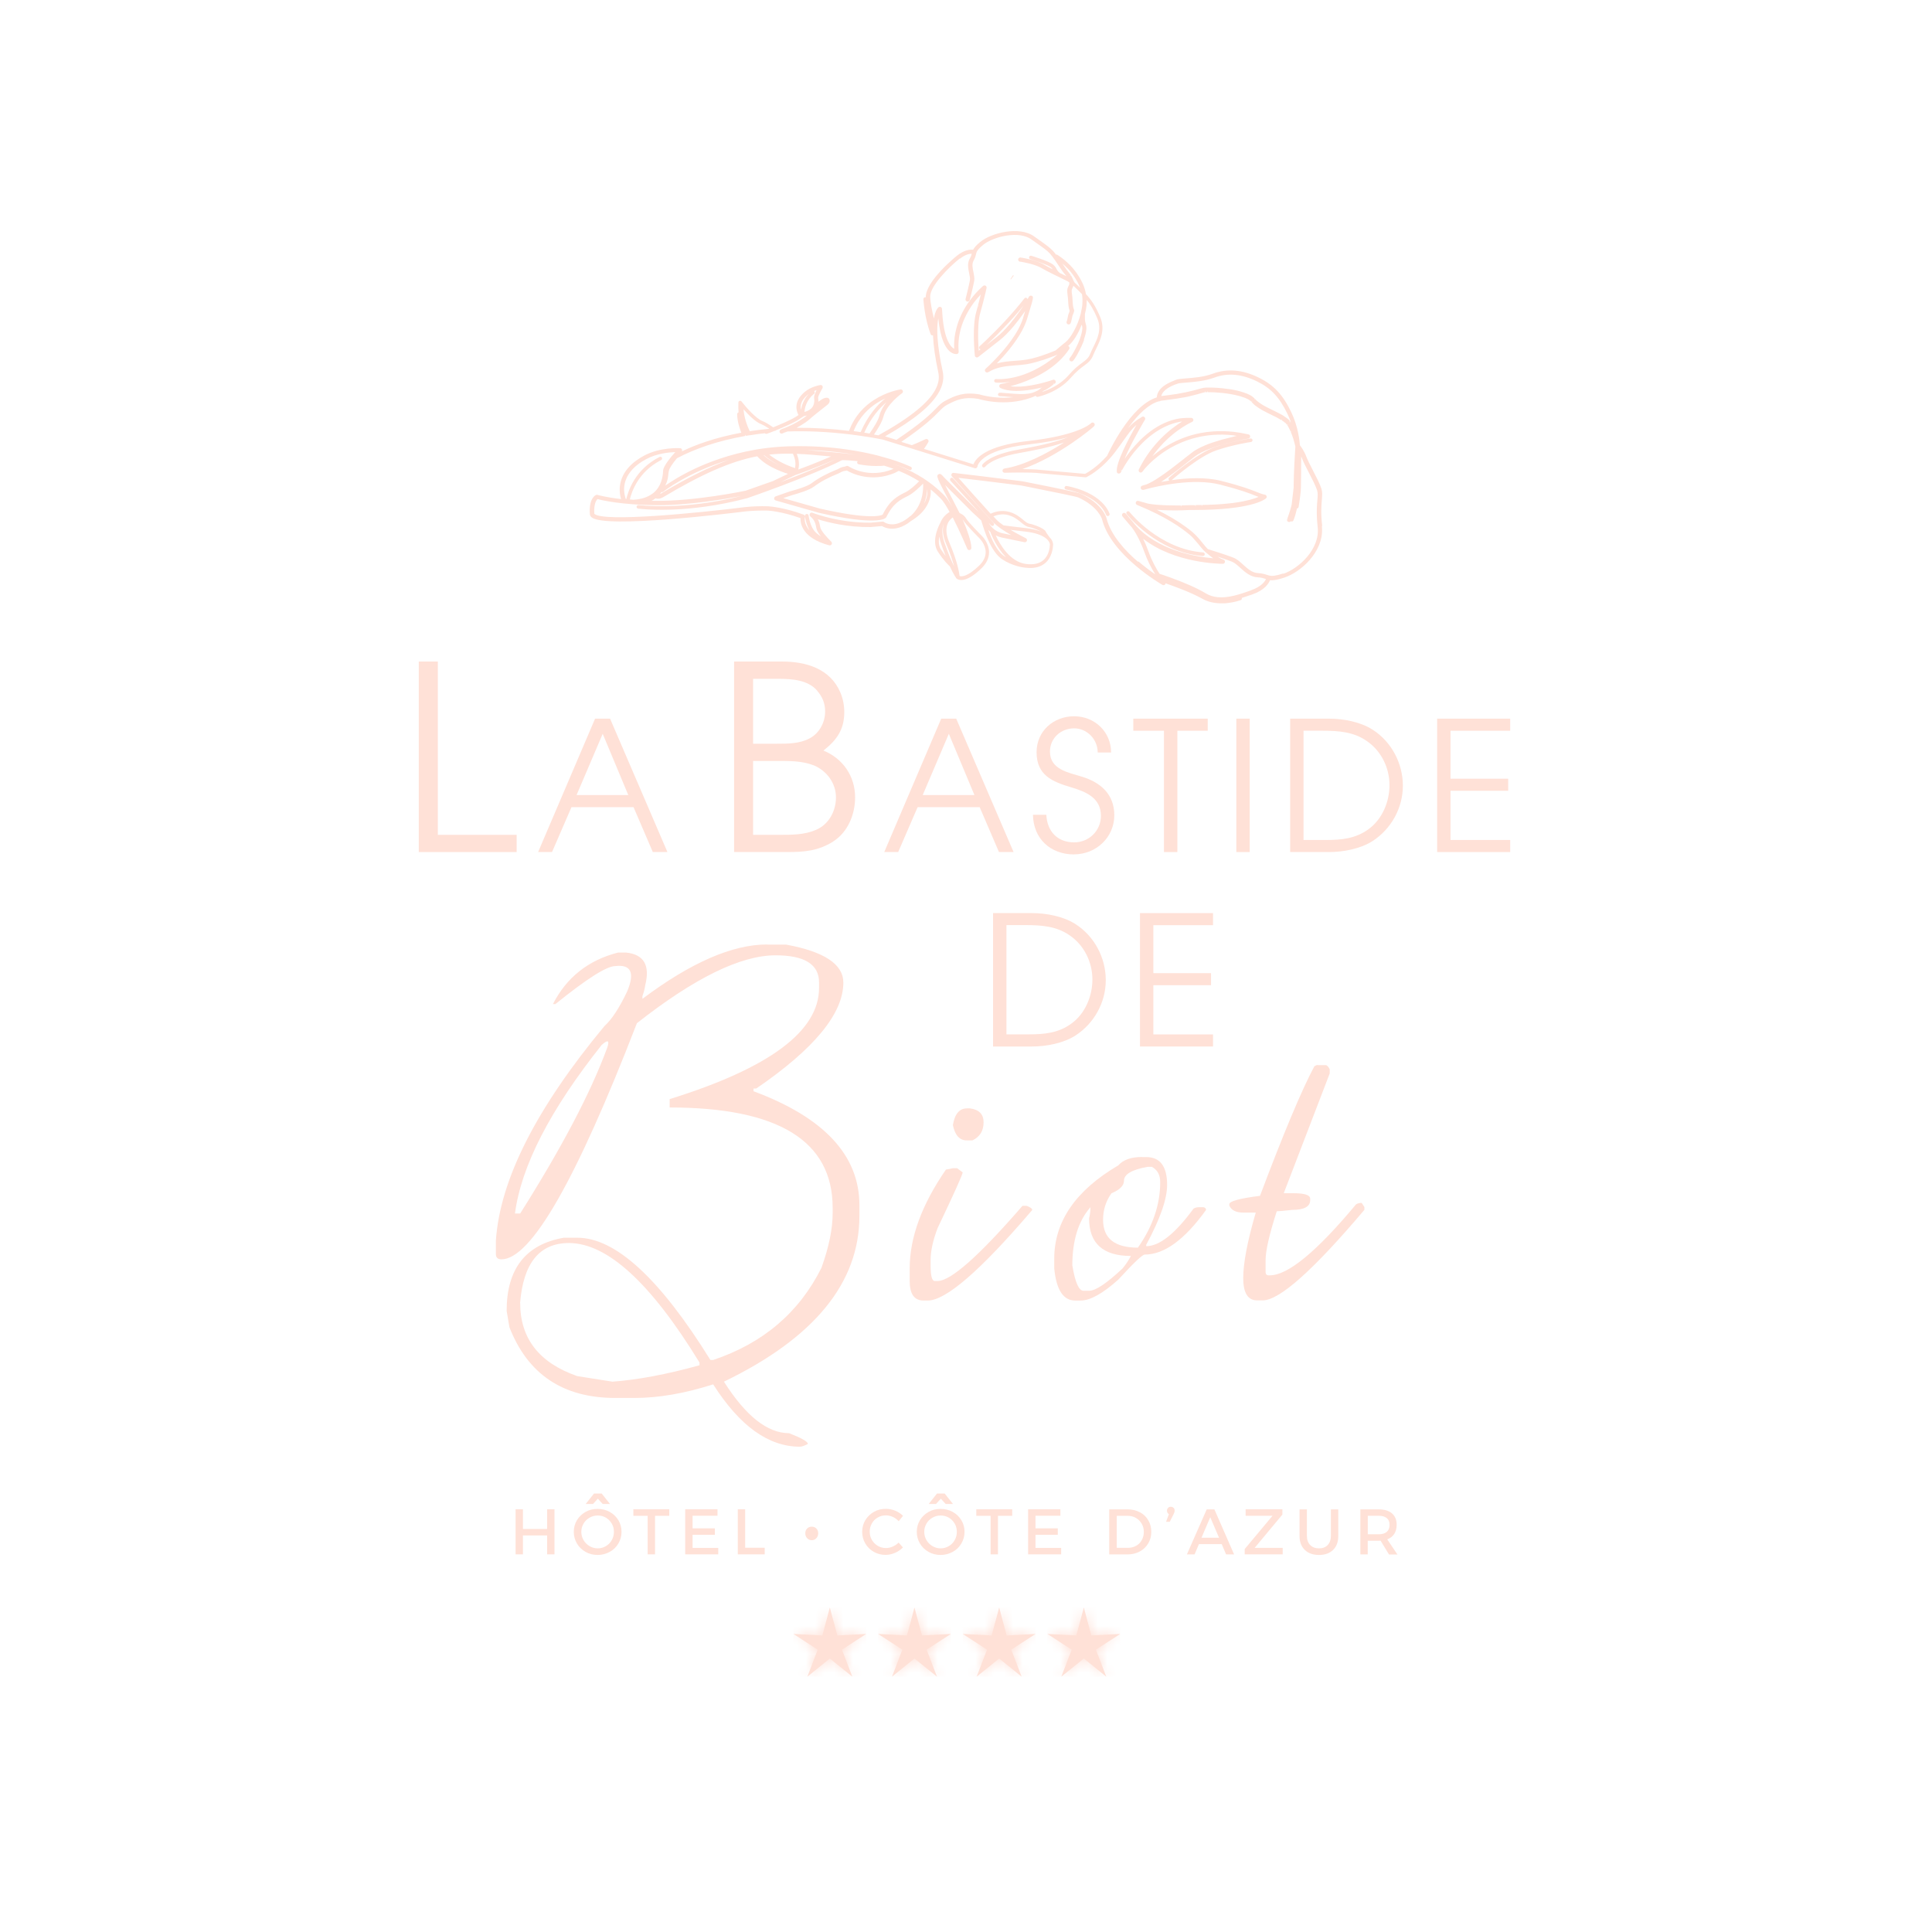 <svg xmlns="http://www.w3.org/2000/svg" width="205" height="205" viewBox="0 0 205 205" fill="none"><path d="M81.392 100.232H83.423C87.462 100.975 89.485 102.313 89.485 104.263C89.485 107.542 86.401 111.287 80.25 115.497H79.956V115.79C87.445 118.572 91.19 122.603 91.19 127.873V129.015C91.19 136.113 86.401 141.971 76.815 146.605C79.132 150.251 81.433 152.071 83.725 152.071C85.055 152.585 85.724 152.968 85.724 153.213C85.357 153.409 85.071 153.507 84.875 153.507C81.547 153.507 78.479 151.304 75.673 146.89C72.671 147.853 69.88 148.334 67.319 148.334H65.287C59.748 148.334 56.003 145.829 54.053 140.828L53.759 139.091C53.759 134.628 55.783 132.042 59.821 131.332H61.265C65.303 131.332 70.011 135.656 75.379 144.304H75.673C80.968 142.534 84.802 139.262 87.168 134.514C87.959 132.295 88.351 130.378 88.351 128.746V128.158C88.351 121.061 82.583 117.512 71.055 117.512V116.623C81.62 113.343 86.907 109.419 86.907 104.834V104.246C86.907 102.321 85.365 101.366 82.289 101.366C78.593 101.366 73.69 103.765 67.58 108.57C61.126 125.27 56.329 133.625 53.205 133.625C52.813 133.625 52.617 133.437 52.617 133.07V131.626C53.058 125.173 56.9 117.585 64.145 108.864C64.912 108.179 65.711 106.955 66.543 105.209C67.384 103.21 66.96 102.313 65.287 102.509C64.373 102.509 62.26 103.855 58.932 106.539H58.671C60.123 103.708 62.423 101.88 65.581 101.073H66.429C68.322 101.268 68.999 102.427 68.461 104.548C68.412 104.915 68.314 105.299 68.167 105.69V105.984C73.29 102.141 77.704 100.216 81.4 100.216L81.392 100.232ZM63.843 110.879C58.377 117.757 55.309 123.712 54.641 128.762H55.195C59.601 121.787 62.685 115.929 64.43 111.173C64.7 110.381 64.504 110.283 63.843 110.879ZM55.195 138.259C55.195 142.028 57.218 144.614 61.257 146.017L64.985 146.605C67.669 146.409 70.753 145.829 74.221 144.867V144.573C69.048 136.121 64.43 131.895 60.359 131.895C57.259 131.895 55.53 134.016 55.187 138.25L55.195 138.259Z" fill="#FFE1D7"></path><path d="M101.119 123.957H101.559L102.147 124.397C102.147 124.618 101.257 126.592 99.487 130.312C98.997 131.593 98.745 132.727 98.745 133.714V134.302C98.745 135.387 98.891 135.925 99.185 135.925H99.479C100.882 135.925 103.884 133.266 108.494 127.946H108.934C109.326 128.093 109.53 128.24 109.53 128.387C104.064 134.791 100.368 137.997 98.443 137.997H98.002C97.015 137.997 96.525 137.312 96.525 135.925V134.595C96.525 131.316 97.806 127.824 100.368 124.104L101.11 123.957H101.119ZM102.595 117.602H102.889C103.876 117.724 104.366 118.222 104.366 119.078C104.366 119.992 103.974 120.628 103.183 121.004H102.587C101.82 121.004 101.331 120.465 101.11 119.38C101.306 118.197 101.804 117.61 102.587 117.61L102.595 117.602Z" fill="#FFE1D7"></path><path d="M121.18 122.774H121.621C123.097 122.774 123.84 123.761 123.84 125.727C123.84 127.229 123.097 129.35 121.621 132.083V132.23C123.024 132.23 124.696 130.9 126.646 128.24C126.818 128.142 127.013 128.093 127.234 128.093H127.674C127.87 128.118 127.968 128.216 127.968 128.387C125.7 131.544 123.53 133.119 121.466 133.119C121.221 133.119 120.283 134.008 118.659 135.778C117.011 137.255 115.681 137.998 114.67 137.998H114.082C112.826 137.998 112.084 136.864 111.863 134.596V133.559C111.863 129.619 114.131 126.315 118.659 123.655C119.173 123.068 120.013 122.766 121.172 122.766L121.18 122.774ZM113.789 134.302C114.082 136.072 114.474 136.961 114.972 136.961H115.559C116.252 136.961 117.427 136.17 119.108 134.596C119.475 134.155 119.769 133.706 119.997 133.266C117.044 133.266 115.559 131.936 115.559 129.276C115.657 128.885 115.706 128.485 115.706 128.093C114.425 129.545 113.781 131.618 113.781 134.302H113.789ZM117.044 129.431C117.044 131.406 118.276 132.385 120.74 132.385C122.314 130.141 123.106 127.824 123.106 125.434C123.106 124.667 122.812 124.128 122.216 123.81H121.776C120.103 124.104 119.263 124.601 119.263 125.287C119.263 125.801 118.822 126.249 117.933 126.617C117.338 127.457 117.044 128.387 117.044 129.423V129.431Z" fill="#FFE1D7"></path><path d="M139.764 113.017H140.654C140.801 113.017 140.947 113.164 141.094 113.457V113.898L136.216 126.609H137.252C138.435 126.609 139.022 126.804 139.022 127.196V127.343C139.022 128.036 138.378 128.379 137.097 128.379C136.232 128.477 135.693 128.526 135.473 128.526C134.682 130.99 134.29 132.711 134.29 133.698V135.028C134.315 135.224 134.413 135.322 134.584 135.322H134.731C136.656 135.322 139.707 132.809 143.893 127.783C144.064 127.685 144.26 127.636 144.48 127.636L144.774 128.077V128.371C139.357 134.775 135.759 137.981 133.98 137.981H133.393C132.406 137.981 131.916 137.19 131.916 135.615C131.916 134.041 132.357 131.699 133.246 128.664H131.916C131.149 128.664 130.66 128.42 130.439 127.922V127.775C130.439 127.457 131.525 127.163 133.695 126.886C136.207 120.212 138.133 115.627 139.463 113.139L139.756 112.992L139.764 113.017Z" fill="#FFE1D7"></path><path d="M44.435 90.41V70.193H46.459V88.582H54.821V90.41H44.435Z" fill="#FFE1D7"></path><path d="M69.27 90.41L67.222 85.645H60.638L58.574 90.41H57.098L63.143 76.255H64.734L70.82 90.41H69.27ZM63.951 77.862L61.177 84.364H66.667L63.951 77.862Z" fill="#FFE1D7"></path><path d="M88.409 89.292C86.793 90.303 85.325 90.41 83.465 90.41H77.893V70.193H82.975C85.545 70.193 88.115 70.96 89.176 73.497C89.453 74.15 89.584 74.86 89.584 75.57C89.584 77.43 88.768 78.547 87.373 79.641C89.453 80.489 90.734 82.374 90.734 84.609C90.734 86.412 89.967 88.296 88.409 89.284V89.292ZM86.712 73.285C85.725 72.135 84.003 72.029 82.616 72.029H79.908V78.914H82.445C83.62 78.914 84.852 78.914 85.912 78.343C86.948 77.797 87.552 76.646 87.552 75.504C87.552 74.631 87.275 73.946 86.704 73.293L86.712 73.285ZM86.328 81.207C85.096 80.717 83.71 80.742 82.396 80.742H79.908V88.582H82.747C84.028 88.582 85.366 88.582 86.573 88.06C87.936 87.489 88.702 86.069 88.702 84.617C88.702 83.083 87.715 81.778 86.328 81.199V81.207Z" fill="#FFE1D7"></path><path d="M105.998 90.41L103.951 85.645H97.367L95.303 90.41H93.826L99.871 76.255H101.462L107.549 90.41H105.998ZM100.679 77.862L97.905 84.364H103.396L100.679 77.862Z" fill="#FFE1D7"></path><path d="M113.97 90.662C111.466 90.662 109.646 88.998 109.605 86.453H111.025C111.098 88.191 112.192 89.382 113.97 89.382C115.537 89.382 116.817 88.158 116.817 86.567C116.817 84.65 115.21 84.005 113.66 83.54C111.653 82.945 109.989 82.259 109.989 79.812C109.989 77.576 111.784 76.002 113.97 76.002C116.157 76.002 117.894 77.65 117.894 79.844H116.475C116.475 78.466 115.365 77.283 113.97 77.283C112.575 77.283 111.408 78.319 111.408 79.747C111.408 81.639 113.342 81.966 114.778 82.406C116.809 83.018 118.237 84.299 118.237 86.502C118.237 88.851 116.303 90.654 113.97 90.654V90.662Z" fill="#FFE1D7"></path><path d="M124.927 77.536V90.41H123.507V77.536H120.252V76.255H128.149V77.536H124.919H124.927Z" fill="#FFE1D7"></path><path d="M131.184 90.41V76.255H132.603V90.41H131.184Z" fill="#FFE1D7"></path><path d="M145.64 89.243C144.359 90.067 142.524 90.41 141.031 90.41H136.895V76.255H141.031C142.54 76.255 144.359 76.597 145.64 77.421C147.647 78.702 148.855 80.995 148.855 83.369C148.855 85.743 147.615 87.962 145.64 89.243ZM145.028 78.629C143.633 77.65 142.026 77.536 140.362 77.536H138.314V89.129H140.664C142.328 89.129 143.821 88.998 145.216 87.978C146.668 86.926 147.435 85.074 147.435 83.312C147.435 81.46 146.554 79.673 145.028 78.629Z" fill="#FFE1D7"></path><path d="M152.492 90.41V76.255H160.243V77.536H153.912V82.627H160.031V83.907H153.912V89.129H160.243V90.41H152.492Z" fill="#FFE1D7"></path><path d="M114.117 109.875C112.836 110.699 111 111.042 109.507 111.042H105.371V96.887H109.507C111.017 96.887 112.836 97.23 114.117 98.054C116.124 99.335 117.331 101.627 117.331 104.001C117.331 106.375 116.091 108.594 114.117 109.875ZM113.505 99.253C112.11 98.274 110.503 98.16 108.838 98.16H106.791V109.753H109.14C110.805 109.753 112.298 109.622 113.693 108.603C115.145 107.55 115.912 105.698 115.912 103.936C115.912 102.084 115.031 100.297 113.505 99.253Z" fill="#FFE1D7"></path><path d="M120.961 111.042V96.887H128.711V98.168H122.38V103.259H128.499V104.54H122.38V109.761H128.711V111.042H120.961Z" fill="#FFE1D7"></path><path d="M54.707 160.147H55.49V162.236H58.052V160.147H58.835V164.928H58.052V162.921H55.49V164.928H54.707V160.147Z" fill="#FFE1D7"></path><path d="M64.693 160.425C65.084 160.637 65.386 160.931 65.615 161.306C65.835 161.673 65.949 162.089 65.949 162.538C65.949 162.986 65.835 163.403 65.615 163.778C65.394 164.153 65.084 164.455 64.693 164.667C64.301 164.879 63.877 164.993 63.412 164.993C62.947 164.993 62.514 164.887 62.131 164.667C61.748 164.447 61.438 164.153 61.217 163.778C60.997 163.403 60.883 162.986 60.883 162.538C60.883 162.089 60.997 161.673 61.217 161.306C61.438 160.939 61.748 160.645 62.131 160.425C62.514 160.204 62.947 160.107 63.412 160.107C63.877 160.107 64.309 160.213 64.701 160.425H64.693ZM62.555 161.037C62.286 161.192 62.074 161.396 61.919 161.665C61.764 161.934 61.682 162.22 61.682 162.538C61.682 162.856 61.764 163.15 61.919 163.419C62.074 163.688 62.294 163.9 62.555 164.055C62.816 164.21 63.11 164.292 63.428 164.292C63.746 164.292 64.024 164.21 64.293 164.055C64.554 163.9 64.766 163.688 64.913 163.419C65.068 163.15 65.141 162.856 65.141 162.538C65.141 162.22 65.068 161.926 64.913 161.665C64.758 161.404 64.554 161.192 64.293 161.037C64.032 160.882 63.746 160.808 63.428 160.808C63.11 160.808 62.825 160.882 62.555 161.037ZM64.725 159.584H63.95L63.436 159.021L62.922 159.584H62.147L63.029 158.475H63.844L64.725 159.584Z" fill="#FFE1D7"></path><path d="M67.197 160.147H71.015V160.841H69.506V164.928H68.723V160.841H67.205V160.147H67.197Z" fill="#FFE1D7"></path><path d="M72.705 160.147H76.132V160.833H73.488V162.17H75.854V162.856H73.488V164.243H76.213V164.928H72.705V160.147Z" fill="#FFE1D7"></path><path d="M78.285 160.147H79.068V164.226H81.141V164.928H78.285V160.147Z" fill="#FFE1D7"></path><path d="M86.622 162.187C86.753 162.318 86.818 162.489 86.818 162.693C86.818 162.897 86.753 163.068 86.622 163.215C86.492 163.354 86.328 163.427 86.133 163.427C85.937 163.427 85.774 163.354 85.643 163.215C85.513 163.076 85.447 162.905 85.447 162.693C85.447 162.481 85.513 162.318 85.643 162.187C85.774 162.056 85.937 161.991 86.133 161.991C86.328 161.991 86.492 162.056 86.622 162.187Z" fill="#FFE1D7"></path><path d="M94.731 160.955C94.495 160.849 94.25 160.792 94.005 160.792C93.687 160.792 93.402 160.865 93.132 161.02C92.863 161.175 92.659 161.379 92.512 161.648C92.357 161.91 92.284 162.203 92.284 162.521C92.284 162.84 92.357 163.133 92.512 163.394C92.667 163.655 92.871 163.868 93.132 164.023C93.393 164.178 93.687 164.259 94.005 164.259C94.242 164.259 94.487 164.21 94.723 164.104C94.96 163.998 95.172 163.859 95.351 163.68L95.808 164.194C95.572 164.439 95.286 164.634 94.96 164.773C94.633 164.912 94.307 164.985 93.973 164.985C93.508 164.985 93.092 164.879 92.708 164.659C92.325 164.439 92.031 164.145 91.811 163.77C91.59 163.394 91.484 162.978 91.484 162.53C91.484 162.081 91.599 161.665 91.819 161.298C92.039 160.931 92.349 160.637 92.733 160.417C93.116 160.196 93.54 160.098 94.005 160.098C94.34 160.098 94.666 160.164 94.984 160.294C95.302 160.425 95.58 160.604 95.817 160.841L95.36 161.412C95.18 161.216 94.976 161.069 94.74 160.955H94.731Z" fill="#FFE1D7"></path><path d="M101.087 160.425C101.479 160.637 101.781 160.931 102.009 161.306C102.238 161.681 102.344 162.089 102.344 162.538C102.344 162.986 102.229 163.403 102.009 163.778C101.789 164.153 101.479 164.455 101.087 164.667C100.696 164.879 100.271 164.993 99.806 164.993C99.341 164.993 98.909 164.887 98.526 164.667C98.142 164.447 97.832 164.153 97.612 163.778C97.392 163.403 97.277 162.986 97.277 162.538C97.277 162.089 97.392 161.673 97.612 161.306C97.832 160.939 98.142 160.645 98.526 160.425C98.909 160.204 99.341 160.107 99.806 160.107C100.271 160.107 100.704 160.213 101.095 160.425H101.087ZM98.942 161.037C98.672 161.192 98.46 161.396 98.305 161.665C98.15 161.934 98.069 162.22 98.069 162.538C98.069 162.856 98.15 163.15 98.305 163.419C98.46 163.688 98.681 163.9 98.942 164.055C99.203 164.21 99.496 164.292 99.815 164.292C100.133 164.292 100.41 164.21 100.679 164.055C100.94 163.9 101.153 163.688 101.299 163.419C101.454 163.15 101.528 162.856 101.528 162.538C101.528 162.22 101.454 161.926 101.299 161.665C101.144 161.404 100.94 161.192 100.679 161.037C100.418 160.882 100.133 160.808 99.815 160.808C99.496 160.808 99.211 160.882 98.942 161.037ZM101.12 159.584H100.345L99.831 159.021L99.317 159.584H98.542L99.423 158.475H100.239L101.12 159.584Z" fill="#FFE1D7"></path><path d="M103.584 160.147H107.402V160.841H105.893V164.928H105.11V160.841H103.592V160.147H103.584Z" fill="#FFE1D7"></path><path d="M109.09 160.147H112.516V160.833H109.873V162.17H112.239V162.856H109.873V164.243H112.598V164.928H109.09V160.147Z" fill="#FFE1D7"></path><path d="M120.952 160.457C121.328 160.661 121.63 160.947 121.842 161.314C122.054 161.673 122.16 162.089 122.16 162.546C122.16 163.003 122.054 163.403 121.834 163.77C121.613 164.137 121.32 164.422 120.936 164.626C120.553 164.83 120.12 164.936 119.647 164.936H117.697V160.156H119.672C120.145 160.156 120.569 160.262 120.952 160.466V160.457ZM120.553 164.023C120.806 163.876 121.01 163.68 121.148 163.419C121.295 163.166 121.369 162.872 121.369 162.546C121.369 162.22 121.295 161.934 121.14 161.673C120.985 161.412 120.781 161.208 120.528 161.061C120.275 160.914 119.982 160.841 119.663 160.841H118.497V164.235H119.712C120.022 164.235 120.308 164.161 120.561 164.014L120.553 164.023Z" fill="#FFE1D7"></path><path d="M124.518 159.984C124.6 160.066 124.64 160.164 124.64 160.294C124.64 160.351 124.632 160.408 124.608 160.474C124.583 160.539 124.559 160.596 124.534 160.653L124.118 161.477H123.727L124.028 160.661C123.898 160.58 123.824 160.466 123.824 160.302C123.824 160.18 123.865 160.082 123.939 160.001C124.012 159.919 124.118 159.878 124.232 159.878C124.347 159.878 124.436 159.919 124.518 159.992V159.984Z" fill="#FFE1D7"></path><path d="M130.098 164.936L129.633 163.843H127.218L126.753 164.936H125.938L128.042 160.156H128.858L130.947 164.936H130.106H130.098ZM127.488 163.166H129.348L128.418 160.988L127.488 163.166Z" fill="#FFE1D7"></path><path d="M132.162 160.147H136.07V160.71L133.125 164.243H136.103V164.928H132.072V164.365L135.026 160.833H132.17V160.147H132.162Z" fill="#FFE1D7"></path><path d="M139.025 163.941C139.253 164.178 139.563 164.292 139.955 164.292C140.346 164.292 140.656 164.178 140.877 163.941C141.097 163.704 141.219 163.386 141.219 162.978V160.156H142.002V162.978C142.002 163.598 141.823 164.096 141.456 164.455C141.089 164.814 140.591 164.993 139.955 164.993C139.318 164.993 138.813 164.814 138.445 164.455C138.078 164.096 137.891 163.607 137.891 162.978V160.156H138.674V162.978C138.674 163.386 138.788 163.704 139.025 163.941Z" fill="#FFE1D7"></path><path d="M147.379 164.936L146.489 163.476C146.449 163.476 146.375 163.484 146.269 163.484H145.127V164.936H144.344V160.156H146.277C146.889 160.156 147.362 160.294 147.697 160.58C148.031 160.865 148.195 161.265 148.195 161.787C148.195 162.171 148.113 162.497 147.942 162.758C147.77 163.019 147.526 163.215 147.199 163.337L148.276 164.944H147.371L147.379 164.936ZM146.277 162.799C146.653 162.799 146.938 162.717 147.142 162.546C147.346 162.375 147.444 162.13 147.444 161.795C147.444 161.461 147.346 161.241 147.142 161.077C146.938 160.914 146.653 160.833 146.277 160.833H145.135V162.799H146.277Z" fill="#FFE1D7"></path><path d="M107.564 29.247L107.498 29.198L107.49 29.206L107.498 29.198L107.213 29.614L107.262 29.654L107.564 29.247Z" fill="#FFE1D7"></path><path d="M140.295 55.818C140.14 54.48 140.205 53.673 140.254 53.077C140.295 52.587 140.328 52.237 140.214 51.861C140.083 51.413 139.683 50.638 139.3 49.895C139.031 49.373 138.729 48.778 138.615 48.468C138.394 47.864 138.052 47.399 137.929 47.244C137.905 46.836 137.75 45.286 137.024 43.76C136.126 41.876 135.147 40.84 133.556 40.064C131.827 39.216 130.22 39.085 128.67 39.657C127.731 40.007 126.63 40.089 125.798 40.154C125.284 40.195 124.949 40.219 124.762 40.309C124.729 40.325 124.688 40.342 124.639 40.358L124.59 40.383C124.011 40.611 122.828 41.092 122.738 42.169C119.94 43.05 117.664 47.954 117.476 48.361C116.391 49.593 115.363 50.156 115.135 50.279C114.401 50.213 111.431 49.952 110.427 49.863C109.979 49.797 109.228 49.781 108.478 49.773C112.271 48.468 116 45.359 116.089 45.221C116.089 45.221 116.097 45.212 116.106 45.204C116.187 45.114 116.179 44.968 116.081 44.886C115.983 44.804 115.845 44.813 115.771 44.902C115.771 44.902 115.763 44.91 115.755 44.919C115.518 45.131 114.074 46.24 109.081 46.795C104.545 47.301 103.517 48.663 103.289 49.267L98.043 47.627C98.206 47.399 98.361 47.162 98.5 46.917C98.5 46.917 98.5 46.909 98.508 46.901C98.508 46.893 98.516 46.877 98.516 46.877C98.516 46.86 98.524 46.836 98.524 46.82C98.524 46.803 98.524 46.787 98.524 46.771C98.508 46.664 98.418 46.583 98.337 46.583C98.312 46.583 98.288 46.583 98.263 46.583C98.263 46.583 98.19 46.607 98.182 46.607C97.904 46.738 97.358 46.999 96.754 47.236L95.636 46.885C98.174 45.163 99.087 44.225 99.642 43.662C99.977 43.32 100.164 43.132 100.491 42.953C101.51 42.414 102.294 42.08 103.803 42.324C103.917 42.357 106.601 43.205 109.391 42.202C109.391 42.202 109.432 42.194 109.432 42.186L109.685 42.088C109.75 42.055 109.824 42.022 109.889 41.99C109.913 42.071 109.995 42.12 110.101 42.112C110.126 42.112 112.23 41.68 113.601 40.105C114.213 39.404 114.662 39.069 115.029 38.8C115.461 38.482 115.771 38.253 116.008 37.658C116.089 37.454 116.195 37.233 116.301 37.021C116.742 36.116 117.297 34.99 116.75 33.668C116.236 32.436 115.771 31.792 115.225 31.204C115.102 30.454 114.784 29.744 114.188 28.904C113.405 27.802 112.328 27.125 112.214 27.052C112.214 27.052 112.173 27.035 112.173 27.027C112.133 27.011 112.092 27.011 112.051 27.019C111.92 26.84 111.814 26.709 111.725 26.619C111.341 26.236 111.154 26.097 110.101 25.347L109.693 25.061C108.176 23.984 105.214 24.686 104.023 25.665C103.615 25.999 103.387 26.252 103.256 26.497C102.946 26.464 102.326 26.505 101.551 27.125C101.412 27.231 98.198 29.834 98.231 31.555C98.206 31.555 98.182 31.539 98.157 31.539C98.108 31.539 98.059 31.563 98.027 31.604C98.002 31.637 97.978 31.702 97.978 31.743C97.978 31.759 98.092 33.75 98.753 35.463C98.777 35.536 98.851 35.586 98.932 35.586H98.941C98.957 35.586 98.981 35.586 98.998 35.577C99.046 36.67 99.226 37.984 99.561 39.518C99.83 40.742 99.096 42.047 97.317 43.507C96.314 44.331 94.975 45.212 93.205 46.191C93.05 46.159 92.887 46.134 92.732 46.11C93.124 45.539 93.589 44.796 93.727 44.242C94.054 42.895 95.685 41.745 95.71 41.729C95.799 41.663 95.832 41.557 95.791 41.459C95.751 41.362 95.653 41.304 95.547 41.321C95.4 41.345 94.078 41.566 92.724 42.447C91.859 43.001 90.717 44.021 90.089 45.718C88.18 45.49 86.303 45.376 84.525 45.392C85.226 45.017 85.732 44.649 85.92 44.47C86.107 44.282 86.956 43.613 87.413 43.254L87.568 43.132C87.698 43.034 87.78 42.969 87.804 42.944C88.041 42.74 88.065 42.528 88.016 42.398C87.976 42.275 87.861 42.202 87.739 42.202C87.739 42.202 87.739 42.202 87.731 42.202C87.559 42.202 87.388 42.259 87.233 42.357L86.833 42.626C86.833 42.487 86.833 42.333 86.809 42.169C86.809 42.08 87.005 41.639 87.266 41.198C87.307 41.125 87.307 41.027 87.266 40.954C87.217 40.88 87.127 40.84 87.046 40.856C86.948 40.872 86.058 41.019 85.381 41.59C84.125 42.651 84.533 43.687 84.729 44.038C84.623 44.103 84.525 44.168 84.443 44.225C83.905 44.568 82.738 45.066 82.036 45.343C81.612 45.041 81.188 44.788 80.91 44.682C80.225 44.421 79.189 43.254 78.691 42.61C78.642 42.536 78.553 42.512 78.479 42.536C78.398 42.561 78.349 42.634 78.349 42.708C78.332 43.067 78.341 43.417 78.365 43.76C78.332 43.76 78.3 43.785 78.275 43.809C78.243 43.842 78.218 43.907 78.218 43.948C78.226 44.723 78.504 45.522 78.659 45.914C77.337 46.159 76.064 46.477 74.881 46.877C73.992 47.17 73.144 47.513 72.344 47.897C72.385 47.839 72.393 47.758 72.361 47.693C72.328 47.611 72.254 47.554 72.165 47.554C72.083 47.554 70.052 47.431 68.347 48.345C67.278 48.916 65.972 49.936 65.777 51.568C65.711 52.147 65.801 52.636 65.899 52.955C64.316 52.775 63.501 52.539 63.411 52.514C63.362 52.498 63.305 52.498 63.256 52.514C63.174 52.547 62.472 52.873 62.587 54.545C62.595 54.676 62.66 54.798 62.783 54.896C64.235 56.104 77.623 54.448 79.14 54.26C79.899 54.187 80.666 54.162 81.481 54.178C81.547 54.178 82.999 54.276 84.941 54.978C84.916 55.516 85.096 57.091 87.992 57.866C88.008 57.866 88.049 57.874 88.057 57.866C88.139 57.866 88.212 57.817 88.245 57.752C88.294 57.662 88.278 57.548 88.204 57.474C87.69 56.977 87.111 56.3 87.046 55.973C86.988 55.671 86.931 55.386 86.784 55.1C87.861 55.435 89.942 55.957 92.381 55.924L93.589 55.818C93.735 55.908 94.037 56.063 94.478 56.096C94.967 56.136 95.742 56.022 96.656 55.288C97.366 54.855 97.904 54.366 98.239 53.836C98.737 53.061 98.802 52.392 98.745 51.935C99.136 52.245 99.503 52.579 99.846 52.93C100.074 53.167 100.384 53.632 100.76 54.325C100.588 54.423 100.27 54.643 100.009 55.027C99.911 55.166 99.838 55.321 99.781 55.459C99.716 55.574 99.503 55.99 99.356 56.512C99.128 57.328 99.185 58.021 99.511 58.527C100.148 59.506 100.654 59.979 100.784 60.093C101.2 60.991 101.47 61.358 101.47 61.358C101.47 61.358 101.478 61.374 101.486 61.374C101.486 61.374 101.494 61.382 101.502 61.39C101.535 61.415 101.706 61.562 102.049 61.545C102.604 61.521 103.297 61.113 104.105 60.338C104.668 59.808 104.945 59.22 104.945 58.6C104.945 57.646 104.268 56.944 104.186 56.862C104.007 56.691 102.718 55.378 102.514 55.019C102.326 54.684 102 54.513 101.82 54.44C101.698 54.187 101.453 53.713 101.168 53.175L101.119 53.077C100.882 52.628 100.539 51.984 100.278 51.462L103.24 54.423C103.24 54.423 103.264 54.44 103.273 54.448C103.354 54.529 103.558 54.709 104.121 55.231C104.137 55.28 104.154 55.329 104.17 55.402C104.431 56.259 105.133 58.543 106.324 59.334C107.433 60.077 108.584 60.216 108.771 60.232C108.771 60.232 108.771 60.232 108.779 60.232C109.024 60.264 109.261 60.273 109.473 60.264C110.052 60.24 110.533 60.061 110.909 59.742C111.635 59.122 111.725 58.135 111.741 57.842C111.749 57.548 111.619 57.246 111.357 56.993C111.317 56.944 111.031 56.561 110.958 56.398C110.819 56.071 109.709 55.647 109.212 55.565C109.016 55.533 108.804 55.361 108.567 55.157C108.225 54.88 107.8 54.529 107.156 54.333C106.218 54.048 105.41 54.366 105.116 54.513C104.105 53.403 102.375 51.47 101.698 50.703C103.134 50.866 105.614 51.168 108.38 51.519L108.992 51.641C112.41 52.318 114.229 52.702 114.409 52.783C116.522 53.738 116.93 55.068 116.93 55.076C117.86 58.902 123.293 62.035 123.342 62.059C123.383 62.084 123.424 62.092 123.473 62.092C123.538 62.092 123.595 62.059 123.636 62.01C123.66 61.978 123.668 61.937 123.677 61.896C124.37 62.133 126.287 62.81 127.601 63.544C128.156 63.854 128.825 64.017 129.591 64.017C129.681 64.017 129.779 64.017 129.869 64.017C130.016 64.017 130.154 64.001 130.277 63.985C130.995 63.903 131.541 63.715 131.647 63.683C131.745 63.65 131.794 63.544 131.762 63.446C132.104 63.34 132.447 63.226 132.79 63.104L132.887 63.071C134.168 62.622 134.609 61.937 134.756 61.57C134.845 61.578 134.935 61.578 135.033 61.57C135.351 61.554 135.743 61.464 136.281 61.284C138.035 60.705 140.401 58.568 140.279 56.079C140.279 55.998 140.271 55.908 140.254 55.826L140.295 55.818ZM124.762 40.791L124.811 40.766C124.868 40.742 124.909 40.725 124.949 40.709C125.064 40.66 125.447 40.627 125.863 40.595C126.695 40.529 127.829 40.44 128.833 40.073C130.269 39.542 131.745 39.673 133.369 40.464C134.862 41.19 135.775 42.169 136.624 43.948C136.754 44.217 136.869 44.494 136.967 44.788L136.942 44.755L136.828 44.853L136.918 44.723L136.885 44.682L136.763 44.772L136.861 44.649C136.861 44.649 136.836 44.617 136.787 44.576L136.746 44.535C136.746 44.535 136.689 44.486 136.665 44.462C136.64 44.437 136.608 44.413 136.583 44.397C136.485 44.323 136.387 44.25 136.257 44.168L136.224 44.144C136.224 44.144 136.183 44.119 136.159 44.103C136.143 44.095 136.118 44.078 136.11 44.07L136.053 44.038C135.882 43.94 135.702 43.842 135.514 43.752L135.106 43.548C135.009 43.499 134.919 43.458 134.821 43.409C134.772 43.385 134.723 43.36 134.674 43.336L134.397 43.197C134.397 43.197 134.364 43.173 134.356 43.173C134.291 43.14 134.234 43.108 134.168 43.075L134.07 43.018C134.021 42.993 133.972 42.961 133.932 42.936C133.883 42.904 133.842 42.879 133.769 42.83C133.703 42.789 133.646 42.748 133.581 42.7L133.459 42.602C133.459 42.602 133.434 42.585 133.41 42.561C133.401 42.553 133.385 42.545 133.369 42.528L133.328 42.496C133.328 42.496 133.287 42.455 133.255 42.422C133.23 42.398 133.206 42.373 133.189 42.349L133.165 42.316L133.051 42.422L133.132 42.292L132.928 42.112L132.896 42.088L132.855 42.055C132.855 42.055 132.798 42.014 132.781 42.006C132.757 41.99 132.732 41.974 132.675 41.941C132.635 41.916 132.602 41.9 132.561 41.884C132.537 41.876 132.52 41.859 132.504 41.859L132.422 41.819C132.341 41.778 132.243 41.737 132.129 41.704C132.104 41.696 132.072 41.68 132.014 41.663L131.974 41.647L131.925 41.631C131.884 41.614 131.835 41.606 131.811 41.598C131.77 41.582 131.729 41.574 131.688 41.557C131.664 41.557 131.639 41.541 131.631 41.541L131.558 41.517C131.492 41.5 131.435 41.484 131.37 41.468C131.272 41.443 131.174 41.427 131.084 41.402C130.962 41.378 130.823 41.353 130.693 41.329C130.628 41.313 130.554 41.304 130.473 41.296L130.293 41.272C130.163 41.255 130.032 41.239 129.901 41.223C129.836 41.223 129.771 41.207 129.697 41.198L129.51 41.182C129.453 41.182 129.396 41.174 129.33 41.166C129.273 41.166 129.208 41.158 129.159 41.15H129.061C128.988 41.141 128.914 41.133 128.841 41.133H128.661L128.621 41.125C128.621 41.125 128.588 41.125 128.58 41.125C128.572 41.125 128.547 41.125 128.539 41.125H128.319H128.123H128.017C127.976 41.125 127.935 41.125 127.862 41.141H127.846H127.805C127.805 41.141 127.764 41.15 127.756 41.15H127.715C127.658 41.166 127.601 41.182 127.544 41.19C127.495 41.207 127.438 41.215 127.381 41.231L127.315 41.247L126.728 41.411C126.573 41.451 126.393 41.5 126.189 41.541L125.888 41.606C125.888 41.606 125.847 41.614 125.83 41.623L124.778 41.819H124.737L124.24 41.892C124.085 41.916 123.921 41.933 123.758 41.957L123.22 42.022C123.399 41.321 124.305 40.954 124.77 40.766L124.762 40.791ZM115.004 36.034L115.053 35.895C115.086 35.806 115.11 35.716 115.135 35.626C115.159 35.528 115.184 35.439 115.208 35.341L115.225 35.267C115.233 35.227 115.241 35.186 115.241 35.169C115.257 35.08 115.265 34.982 115.273 34.892C115.273 34.851 115.273 34.81 115.273 34.802C115.273 34.704 115.273 34.615 115.249 34.525C115.249 34.492 115.233 34.46 115.225 34.419C115.225 34.403 115.216 34.386 115.208 34.37L115.184 34.288C115.167 34.223 115.151 34.158 115.135 34.068V34.011C115.118 33.962 115.118 33.913 115.118 33.864C115.118 33.807 115.118 33.766 115.118 33.709V33.309C115.208 32.983 115.265 32.673 115.29 32.404C115.306 32.2 115.314 32.004 115.314 31.825C115.69 32.289 116.049 32.861 116.44 33.799C116.921 34.965 116.44 35.961 116 36.85C115.885 37.078 115.779 37.299 115.698 37.503C115.502 38 115.257 38.18 114.841 38.482C114.466 38.759 113.993 39.11 113.364 39.836C112.483 40.848 111.26 41.362 110.582 41.582C110.623 41.549 110.664 41.517 110.705 41.476C111.186 41.288 111.659 40.897 111.823 40.75L111.774 40.603L111.863 40.733C111.904 40.717 111.945 40.693 111.969 40.668C112.051 40.578 112.043 40.432 111.945 40.342C111.88 40.285 111.782 40.268 111.684 40.317C111.61 40.342 111.439 40.399 111.194 40.472C110.403 40.709 108.6 41.174 107.205 40.986C108.437 40.66 110.713 39.885 112.377 38.31C112.573 38.123 112.769 37.927 112.948 37.707C113.136 37.495 113.299 37.266 113.446 37.046C113.503 36.964 113.495 36.85 113.422 36.768C113.397 36.744 113.364 36.719 113.332 36.711C113.862 36.295 114.376 35.471 114.776 34.452L114.808 34.549C114.808 34.549 114.817 34.582 114.825 34.606C114.833 34.664 114.841 34.721 114.841 34.802C114.841 34.819 114.841 34.827 114.841 34.859C114.841 34.941 114.833 35.014 114.817 35.104C114.817 35.12 114.817 35.145 114.8 35.178L114.784 35.267C114.768 35.341 114.751 35.422 114.727 35.504C114.702 35.586 114.678 35.675 114.653 35.749L114.605 35.895C114.572 35.977 114.547 36.059 114.515 36.14C114.482 36.222 114.441 36.312 114.409 36.393L114.352 36.524C114.237 36.777 114.107 37.038 113.968 37.282L113.772 37.617C113.683 37.764 113.601 37.878 113.552 37.935L113.519 37.976C113.519 37.976 113.503 38 113.495 38.008C113.438 38.098 113.462 38.221 113.544 38.294C113.585 38.335 113.642 38.351 113.707 38.351C113.772 38.351 113.829 38.319 113.862 38.278L113.895 38.245C113.976 38.147 114.091 37.984 114.164 37.862L114.254 37.715C114.254 37.715 114.286 37.658 114.294 37.641L114.36 37.519C114.498 37.266 114.637 36.989 114.76 36.728L114.817 36.597C114.857 36.507 114.89 36.418 114.931 36.328C114.972 36.238 115.004 36.148 115.037 36.05L115.004 36.034ZM113.838 29.148C114.197 29.654 114.45 30.103 114.613 30.544L114.507 30.438C114.327 30.258 114.172 30.111 114.033 29.989C113.984 29.94 113.895 29.76 113.838 29.614C113.838 29.614 113.838 29.614 113.838 29.605L113.813 29.556C113.813 29.556 113.789 29.491 113.764 29.45C113.74 29.393 113.707 29.336 113.666 29.271L113.626 29.206L113.495 29.287L113.601 29.173C113.601 29.173 113.577 29.132 113.552 29.1C113.544 29.083 113.528 29.067 113.519 29.059C113.462 28.977 113.397 28.896 113.332 28.814C113.193 28.659 112.981 28.341 112.728 27.966C113.071 28.259 113.495 28.659 113.846 29.157L113.838 29.148ZM101.845 27.46C102.416 27.003 102.865 26.921 103.109 26.921C103.077 27.06 103.036 27.207 102.914 27.419C102.897 27.452 102.873 27.492 102.856 27.525C102.84 27.558 102.824 27.59 102.808 27.631C102.791 27.688 102.775 27.745 102.759 27.802C102.718 27.998 102.71 28.21 102.742 28.463C102.742 28.52 102.759 28.586 102.767 28.643C102.783 28.757 102.808 28.863 102.832 28.985C102.889 29.255 102.946 29.524 102.914 29.736C102.816 30.282 102.514 31.498 102.457 31.71C102.424 31.833 102.489 31.955 102.612 31.996C102.71 32.02 102.816 31.98 102.881 31.873C102.881 31.873 102.897 31.841 102.897 31.833C102.963 31.604 103.264 30.397 103.37 29.809C103.419 29.524 103.354 29.214 103.289 28.887C103.199 28.455 103.101 28.006 103.313 27.639C103.476 27.354 103.525 27.15 103.566 26.954C103.574 26.905 103.591 26.856 103.607 26.807C103.607 26.807 103.607 26.807 103.607 26.799C103.672 26.611 103.819 26.399 104.317 25.983C104.847 25.543 105.81 25.159 106.764 25.004C107.874 24.825 108.82 24.963 109.432 25.396L109.84 25.689C110.917 26.448 111.056 26.546 111.406 26.905C111.553 27.06 111.774 27.37 111.929 27.59C112.043 27.753 112.157 27.925 112.288 28.121C112.581 28.561 112.818 28.904 112.981 29.091C113.005 29.116 113.022 29.14 113.046 29.165C113.071 29.198 113.095 29.23 113.12 29.255C113.128 29.271 113.144 29.287 113.152 29.303C112.94 29.206 112.695 29.083 112.459 28.969C112.32 28.863 112.247 28.773 112.198 28.7C112.165 28.651 112.141 28.61 112.108 28.545C112.092 28.52 112.075 28.488 112.067 28.463C112.051 28.431 112.026 28.398 112.01 28.365C111.937 28.251 111.839 28.153 111.716 28.055C111.219 27.68 109.506 27.166 109.44 27.142C109.391 27.125 109.342 27.133 109.293 27.15C109.261 27.166 109.212 27.223 109.204 27.256C109.187 27.305 109.187 27.354 109.212 27.403C109.228 27.435 109.285 27.484 109.326 27.5C109.685 27.607 111.113 28.064 111.488 28.349C111.57 28.406 111.627 28.471 111.684 28.553C111.684 28.553 111.684 28.561 111.692 28.569C111.284 28.357 110.982 28.202 110.778 28.08C110.672 28.015 110.558 27.957 110.444 27.909C109.677 27.558 108.739 27.403 108.388 27.337V27.362C108.388 27.362 108.363 27.346 108.355 27.337L108.314 27.321C108.314 27.321 108.306 27.321 108.298 27.321C108.282 27.321 108.249 27.321 108.233 27.321C108.11 27.337 108.021 27.452 108.037 27.574C108.053 27.672 108.127 27.753 108.233 27.77C108.233 27.77 108.241 27.77 108.249 27.77H108.314C108.69 27.843 109.816 28.031 110.55 28.463C110.803 28.618 111.202 28.822 111.725 29.083C112.312 29.377 112.924 29.671 113.275 29.842C113.275 29.842 113.307 29.866 113.315 29.866L113.348 29.891C113.389 29.915 113.438 29.948 113.462 29.964C113.462 29.981 113.462 30.005 113.462 30.03V30.07C113.462 30.201 113.43 30.258 113.381 30.34C113.324 30.446 113.258 30.576 113.242 30.821C113.234 30.943 113.258 31.131 113.283 31.335V31.384C113.307 31.515 113.324 31.637 113.324 31.702C113.324 31.947 113.373 32.542 113.43 32.763C113.43 32.787 113.454 32.828 113.471 32.885C113.471 32.893 113.471 32.901 113.471 32.91C113.471 32.934 113.487 32.959 113.495 32.983C113.495 33.007 113.479 33.04 113.471 33.081C113.471 33.105 113.446 33.154 113.422 33.211C113.397 33.277 113.373 33.334 113.356 33.383C113.348 33.423 113.324 33.53 113.299 33.652C113.267 33.791 113.234 33.954 113.226 33.995L113.169 34.15C113.144 34.264 113.209 34.378 113.315 34.411C113.332 34.411 113.381 34.427 113.405 34.427C113.495 34.427 113.577 34.362 113.609 34.272L113.658 34.133C113.674 34.076 113.715 33.905 113.748 33.742C113.772 33.636 113.797 33.53 113.797 33.505C113.805 33.472 113.829 33.432 113.846 33.383C113.878 33.309 113.911 33.236 113.927 33.171C113.952 33.073 113.96 33.04 113.968 33.032C113.993 32.95 113.984 32.877 113.944 32.812C113.944 32.812 113.944 32.803 113.944 32.795L113.927 32.755C113.927 32.755 113.887 32.657 113.887 32.632C113.846 32.477 113.797 31.947 113.797 31.694C113.797 31.612 113.781 31.465 113.756 31.294C113.732 31.139 113.707 30.935 113.715 30.854C113.723 30.699 113.764 30.633 113.805 30.544C113.838 30.478 113.87 30.413 113.903 30.323C114.009 30.421 114.123 30.535 114.262 30.666L114.621 31.025C114.686 31.09 114.743 31.147 114.808 31.213V31.229C114.866 31.572 114.874 31.922 114.841 32.314C114.841 32.404 114.825 32.493 114.808 32.599C114.776 32.803 114.735 33.016 114.686 33.228C114.686 33.228 114.686 33.236 114.686 33.244C114.335 34.647 113.577 35.912 113.038 36.328C112.761 36.54 112.459 36.793 112.075 37.127L112.01 37.184C111.455 37.413 110.933 37.609 110.46 37.764C110.215 37.845 109.946 37.927 109.652 38C109.652 38 109.636 38 109.628 38.008L109.473 38.049C108.869 38.196 108.265 38.245 107.686 38.286C107.034 38.335 106.405 38.384 105.769 38.563C106.544 37.772 107.719 36.442 108.461 35.063C108.461 35.063 108.461 35.063 108.461 35.055C108.682 34.631 108.861 34.223 108.975 33.848L109.163 33.236C109.677 31.539 109.693 31.474 109.457 31.384C109.351 31.343 109.22 31.384 109.155 31.531C109.122 31.588 109.073 31.661 109.024 31.743C109.016 31.702 109 31.661 108.959 31.629C108.877 31.563 108.755 31.58 108.698 31.661C108.412 32.028 108.102 32.412 107.751 32.82C107.417 33.211 107.066 33.603 106.699 34.003C105.255 35.561 103.958 36.736 103.942 36.744C103.868 36.817 103.86 36.932 103.925 37.005C103.95 37.029 103.999 37.054 104.048 37.062L103.852 37.217C103.803 36.589 103.746 35.463 103.819 34.435C103.819 34.435 103.819 34.427 103.819 34.419C103.852 33.929 103.917 33.521 104.015 33.195C104.08 32.975 104.137 32.763 104.194 32.534C104.235 32.387 104.276 32.241 104.309 32.11C104.553 31.18 104.676 30.584 104.684 30.544C104.7 30.446 104.651 30.348 104.562 30.307C104.472 30.266 104.366 30.282 104.276 30.372C103.713 30.87 103.281 31.392 103.011 31.751L102.93 31.857C102.865 31.955 102.783 32.061 102.693 32.183C102.147 32.999 101.739 33.856 101.502 34.745C101.453 34.925 101.412 35.112 101.372 35.3C101.257 35.871 101.217 36.442 101.249 37.013C101.2 36.989 101.143 36.948 101.078 36.899C100.637 36.524 100.083 35.504 99.952 32.771C99.952 32.689 99.895 32.616 99.822 32.575C99.748 32.542 99.658 32.551 99.585 32.599C99.52 32.657 99.242 32.918 99.096 33.791C98.908 33.032 98.712 32.118 98.704 31.474C98.679 30.372 100.621 28.398 101.853 27.411L101.845 27.46ZM106.976 34.297C107.352 33.889 107.719 33.481 108.053 33.089C108.257 32.852 108.445 32.624 108.624 32.396C108.502 32.583 108.372 32.779 108.217 32.991C107.866 33.489 107.515 33.946 107.18 34.345C106.666 34.949 106.193 35.431 105.761 35.765L104.668 36.622C105.19 36.124 106.046 35.292 106.968 34.297H106.976ZM97.627 43.834C99.552 42.251 100.336 40.799 100.026 39.395C99.397 36.516 99.397 34.908 99.511 34.068C99.528 33.97 99.544 33.872 99.561 33.791C99.781 36.01 100.336 36.923 100.792 37.299C101.151 37.592 101.461 37.576 101.527 37.568C101.649 37.552 101.731 37.437 101.722 37.323C101.535 35.251 102.359 33.546 103.077 32.477C103.158 32.355 103.24 32.249 103.305 32.151L103.419 32.004C103.574 31.8 103.795 31.531 104.072 31.245C104.015 31.465 103.95 31.735 103.868 32.045C103.835 32.167 103.803 32.306 103.762 32.444L103.909 32.477L103.754 32.485C103.697 32.689 103.64 32.893 103.583 33.114C103.485 33.464 103.411 33.913 103.37 34.443C103.256 35.953 103.436 37.707 103.436 37.723C103.444 37.805 103.501 37.878 103.574 37.911C103.656 37.943 103.738 37.935 103.803 37.878L106.055 36.116C106.52 35.757 107.017 35.251 107.556 34.615C107.906 34.19 108.274 33.717 108.633 33.203C108.682 33.138 108.722 33.073 108.771 33.007C108.755 33.056 108.739 33.105 108.73 33.154L108.551 33.758C108.445 34.109 108.282 34.484 108.07 34.884C108.07 34.884 108.07 34.884 108.07 34.892C107.172 36.573 105.59 38.172 104.953 38.784C104.863 38.873 104.725 39.004 104.578 39.134C104.488 39.216 104.48 39.346 104.553 39.436C104.627 39.526 104.749 39.55 104.855 39.493C104.978 39.42 105.116 39.346 105.255 39.281C106.071 38.898 106.879 38.841 107.76 38.767C108.119 38.743 108.494 38.71 108.877 38.653C108.902 38.653 109.587 38.555 110.697 38.188L110.754 38.172C111.08 38.066 111.415 37.935 111.757 37.805C111.774 37.805 111.782 37.805 111.798 37.796C111.937 37.739 112.067 37.682 112.214 37.625C108.771 40.562 105.736 40.219 105.696 40.219C105.598 40.211 105.5 40.285 105.492 40.383C105.492 40.432 105.492 40.48 105.524 40.521C105.549 40.554 105.614 40.587 105.655 40.595C105.679 40.595 105.924 40.619 106.34 40.603C106.56 40.595 106.862 40.562 107.229 40.505C106.626 40.668 106.226 40.742 106.218 40.742C106.12 40.758 106.038 40.84 106.03 40.937C106.014 41.035 106.071 41.133 106.161 41.174C106.748 41.443 107.556 41.533 108.551 41.451C109.302 41.394 110.036 41.239 110.615 41.1C110.591 41.109 110.566 41.125 110.533 41.133C110.509 41.133 110.476 41.158 110.46 41.174C110.346 41.288 110.207 41.386 110.068 41.459C109.938 41.525 109.563 41.696 109.334 41.729C108.624 41.876 107.784 41.802 107.05 41.737C106.764 41.712 106.495 41.688 106.234 41.672H106.087C105.997 41.672 105.9 41.745 105.891 41.843C105.891 41.892 105.908 41.941 105.94 41.982C105.965 42.014 106.03 42.039 106.071 42.039C106.356 42.039 106.666 42.071 107.009 42.104C107.172 42.12 107.335 42.137 107.507 42.145C105.549 42.373 103.982 41.859 103.933 41.851C102.261 41.574 101.38 41.957 100.311 42.52C99.919 42.724 99.675 42.969 99.348 43.312C98.785 43.891 97.839 44.853 95.114 46.673L93.915 46.297C95.481 45.4 96.705 44.592 97.643 43.817L97.627 43.834ZM93.311 44.103C93.181 44.633 92.667 45.416 92.267 45.996C92.079 45.963 91.892 45.938 91.704 45.906C92.406 44.339 93.295 43.328 94.045 42.691C93.735 43.091 93.442 43.581 93.311 44.103ZM92.985 42.797C93.303 42.593 93.629 42.422 93.931 42.283C93.164 42.904 92.12 44.013 91.32 45.849C91.068 45.816 90.823 45.775 90.578 45.743C91.165 44.225 92.21 43.303 92.993 42.797H92.985ZM86.32 41.843C86.32 41.843 86.352 41.81 86.377 41.794C86.458 41.729 86.475 41.614 86.409 41.525C86.401 41.517 86.393 41.5 86.377 41.492C86.475 41.451 86.564 41.419 86.646 41.394C86.352 41.974 86.377 42.137 86.385 42.226C86.425 42.52 86.401 42.781 86.311 42.993C86.295 43.034 86.279 43.067 86.262 43.099C86.238 43.148 86.205 43.197 86.189 43.222C86.181 43.222 86.173 43.238 86.164 43.246C86.026 43.417 85.814 43.556 85.544 43.654C85.544 43.654 85.544 43.654 85.536 43.654C85.479 43.679 85.422 43.695 85.381 43.703H85.357C85.389 43.303 85.553 42.479 86.328 41.827L86.32 41.843ZM85.683 41.908C85.683 41.908 85.757 41.843 85.797 41.819C85.259 42.398 85.063 43.042 84.998 43.475C84.9 43.108 84.933 42.536 85.683 41.908ZM80.78 45.008C80.943 45.074 81.237 45.229 81.62 45.482L81.555 45.506C80.878 45.571 80.209 45.653 79.556 45.751C79.01 44.641 78.912 43.687 78.895 43.426C79.393 43.997 80.152 44.772 80.772 45.008H80.78ZM66.242 51.584C66.38 50.45 67.18 49.455 68.575 48.712C69.684 48.117 70.974 47.994 71.651 47.97C71.528 48.109 71.39 48.272 71.243 48.443C71.202 48.492 71.161 48.549 71.12 48.598L70.99 48.761C70.574 49.308 70.37 49.691 70.362 49.936C70.337 50.638 70.15 51.625 69.342 52.294L69.236 52.375C68.714 52.767 68.02 52.987 67.18 53.028L66.829 52.995C67.025 52.171 67.727 50.083 70.084 48.851L70.15 48.818C70.198 48.794 70.231 48.753 70.248 48.704C70.256 48.663 70.248 48.598 70.239 48.565C70.19 48.476 70.084 48.435 69.986 48.484C67.392 49.806 66.65 52.098 66.454 52.963H66.405C66.323 52.726 66.168 52.212 66.242 51.576V51.584ZM70.166 52.237C70.166 52.237 70.182 52.212 70.19 52.204C70.215 52.204 70.231 52.22 70.256 52.22C70.256 52.22 70.256 52.22 70.264 52.22C70.296 52.22 70.345 52.196 70.37 52.18C70.403 52.155 72.989 50.099 77.329 48.802C75.249 49.544 72.915 50.711 70.084 52.4C70.084 52.4 70.06 52.416 70.027 52.424C70.076 52.367 70.125 52.302 70.166 52.237ZM84.557 48.174V48.157C85.659 48.198 86.793 48.304 88.082 48.427H88.196C86.638 49.104 85.34 49.593 84.704 49.822C84.835 49.308 84.786 48.753 84.549 48.182L84.557 48.174ZM81.082 48.304C81.563 48.712 82.102 49.079 82.689 49.381C82.305 49.194 81.889 48.957 81.473 48.663C81.318 48.549 81.171 48.435 81.025 48.312H81.082V48.304ZM81.604 48.239C82.395 48.149 83.211 48.125 84.133 48.141C84.157 48.198 84.182 48.255 84.206 48.312C84.402 48.794 84.451 49.251 84.353 49.683C84.337 49.667 84.321 49.659 84.304 49.651C83.268 49.3 82.363 48.827 81.604 48.231V48.239ZM70.321 52.783C74.449 50.311 77.517 48.965 80.25 48.435L80.347 48.419C80.56 48.655 81.049 49.128 81.889 49.569C82.591 49.936 83.227 50.164 83.619 50.279L82.012 51.046L79.124 52.065C78.903 52.114 73.69 53.191 69.587 53.142C69.432 53.142 69.285 53.142 69.138 53.142C69.285 53.069 69.424 52.979 69.554 52.873C69.929 53.012 70.288 52.8 70.305 52.783H70.321ZM84.459 50.385C84.541 50.36 86.385 49.724 88.751 48.688C86.939 49.561 84.59 50.491 82.868 51.144C82.852 51.144 82.836 51.16 82.82 51.16L84.459 50.377V50.385ZM88.188 47.978C87.282 47.897 86.409 47.815 85.561 47.758C86.956 47.782 88.335 47.897 89.681 48.084L89.925 48.117C90.236 48.166 90.546 48.223 90.847 48.272C90.374 48.198 89.893 48.133 89.403 48.084L88.18 47.97L88.188 47.978ZM85.414 54.872C85.414 54.872 85.422 54.815 85.414 54.79C85.438 54.978 85.561 55.679 85.895 56.267C85.251 55.574 85.398 54.913 85.406 54.872H85.414ZM96.599 54.749C96.314 54.994 96.036 55.198 95.767 55.337C95.62 55.41 95.481 55.467 95.375 55.508C94.413 55.851 93.825 55.41 93.809 55.394C93.768 55.361 93.711 55.337 93.646 55.345L92.373 55.459C89.224 55.492 86.695 54.594 86.205 54.407C86.099 54.366 85.985 54.407 85.936 54.505C85.879 54.603 85.895 54.725 85.985 54.798C86.458 55.19 86.532 55.557 86.629 56.071C86.678 56.308 86.866 56.61 87.103 56.911C86.801 56.724 86.515 56.495 86.352 56.259C85.903 55.622 85.797 54.717 85.797 54.7C85.789 54.603 85.708 54.537 85.61 54.537C85.61 54.537 85.602 54.537 85.593 54.537C85.544 54.537 85.496 54.57 85.463 54.603C85.438 54.635 85.414 54.709 85.422 54.749C85.422 54.749 85.422 54.766 85.422 54.782C85.406 54.7 85.357 54.635 85.275 54.611C83.26 53.852 81.694 53.73 81.514 53.721C80.674 53.697 79.891 53.721 79.099 53.803C74.017 54.44 64.137 55.41 63.084 54.537C63.06 54.521 63.06 54.505 63.06 54.505C62.995 53.452 63.28 53.069 63.403 52.955C63.851 53.077 65.907 53.566 69.595 53.607C72.964 53.648 77.084 52.93 78.634 52.636C72.418 54.195 67.808 53.599 67.759 53.591C67.71 53.591 67.661 53.591 67.621 53.632C67.588 53.656 67.555 53.713 67.547 53.754C67.547 53.803 67.547 53.852 67.58 53.893C67.604 53.925 67.661 53.958 67.702 53.966C67.718 53.966 68.975 54.138 70.998 54.081C71.21 54.081 71.43 54.064 71.675 54.056C73.413 53.974 76.146 53.697 79.295 52.857C79.36 52.832 85.748 50.646 89.354 48.827C89.362 48.827 89.591 48.794 91.019 48.933C90.986 48.957 90.962 48.99 90.953 49.031C90.937 49.079 90.953 49.136 90.978 49.177C90.994 49.21 91.051 49.251 91.092 49.259C91.1 49.259 92.194 49.495 93.368 49.438H93.499C93.499 49.438 93.523 49.438 93.531 49.43C93.531 49.43 93.548 49.43 93.556 49.43C93.646 49.43 93.727 49.414 93.801 49.406C94.143 49.512 94.486 49.626 94.812 49.748C92.136 50.882 90.04 49.487 90.023 49.471C89.958 49.422 89.868 49.422 89.795 49.455C89.705 49.504 89.656 49.504 89.583 49.52C89.485 49.536 89.362 49.553 89.142 49.651L88.857 49.797C87.731 50.249 86.825 50.736 86.14 51.258C85.667 51.617 84.5 51.951 83.994 52.09L83.937 52.106C83.856 52.131 83.79 52.147 83.741 52.163L82.297 52.669C82.208 52.702 82.142 52.791 82.142 52.889C82.142 52.987 82.208 53.077 82.305 53.102L86.907 54.415C92.887 55.769 93.874 55.076 94.013 54.921C94.021 54.913 94.037 54.88 94.045 54.872C94.763 53.403 95.522 53.028 96.33 52.628C96.901 52.343 97.553 51.723 97.937 51.323H97.953C97.986 52.18 97.839 53.681 96.607 54.766L96.599 54.749ZM95.008 50.14C95.008 50.14 95.163 50.075 95.367 49.961C96.142 50.279 96.868 50.654 97.529 51.062C97.162 51.437 96.583 51.976 96.109 52.212C95.245 52.645 94.429 53.044 93.654 54.611C93.466 54.709 92.267 55.166 87.005 53.966L83.105 52.857L83.872 52.596C83.913 52.579 83.994 52.555 84.109 52.522C84.671 52.359 85.854 52.025 86.393 51.617C87.046 51.122 87.921 50.654 89.02 50.213L89.322 50.058C89.469 49.993 89.542 49.977 89.624 49.969C89.689 49.961 89.762 49.952 89.852 49.92C90.301 50.189 92.406 51.274 95 50.156L95.008 50.14ZM98.051 53.436C98.263 52.889 98.353 52.359 98.386 51.91C98.386 51.935 98.386 51.959 98.394 51.992C98.427 52.318 98.394 52.824 98.051 53.436ZM99.846 58.306C99.585 57.899 99.577 57.393 99.666 56.92C99.707 57.197 99.781 57.491 99.887 57.784C100.034 58.209 100.189 58.617 100.344 59C100.197 58.804 100.026 58.576 99.846 58.298V58.306ZM100.238 57.662C99.96 56.879 99.919 56.194 100.115 55.647C100.123 55.622 100.132 55.614 100.132 55.614C100.132 55.614 100.132 55.606 100.14 55.598C99.96 56.194 100.042 56.911 100.401 57.735C100.833 58.739 101.086 59.53 101.241 60.109C100.972 59.555 100.621 58.755 100.238 57.654V57.662ZM102.636 58.233C102.677 58.331 102.783 58.388 102.889 58.364C102.995 58.339 103.069 58.249 103.069 58.143C103.069 57.45 102.604 56.177 102.13 55.084C102.155 55.117 102.187 55.157 102.204 55.198C102.432 55.598 103.583 56.765 103.942 57.132C103.942 57.132 104.586 57.76 104.586 58.592C104.586 59.106 104.341 59.596 103.86 60.052C102.604 61.243 102 61.186 101.82 61.121C101.78 60.787 101.6 59.596 100.743 57.597C100.393 56.781 100.327 56.104 100.556 55.565C100.694 55.223 100.931 55.019 101.094 54.904C101.877 56.43 102.628 58.217 102.636 58.233ZM106.552 59.008C105.777 58.494 105.206 57.213 104.863 56.226C104.929 56.3 105.002 56.373 105.076 56.438C105.222 56.83 105.777 58.151 106.748 59.13C106.683 59.09 106.617 59.049 106.552 59.008ZM111.398 57.817C111.398 58.07 111.317 58.918 110.705 59.441C110.272 59.808 109.652 59.946 108.861 59.84C107.172 59.62 106.12 57.809 105.655 56.814C105.859 56.911 106.071 56.985 106.283 57.034L108.698 57.532C108.812 57.556 108.926 57.491 108.959 57.385C109 57.279 108.951 57.156 108.845 57.107C108.804 57.083 108.013 56.691 107.221 56.218C107.254 56.218 107.295 56.226 107.335 56.234C107.711 56.283 108.208 56.34 108.861 56.414C110.901 56.65 111.415 57.434 111.406 57.825L111.398 57.817ZM107.074 54.684C107.645 54.855 108.037 55.182 108.355 55.443C108.641 55.671 108.886 55.875 109.179 55.924C109.603 55.998 110.166 56.242 110.46 56.406C110.028 56.234 109.497 56.112 108.894 56.038C107.327 55.859 106.675 55.777 106.479 55.745L106.454 55.728C106.152 55.525 105.924 55.337 105.769 55.174C105.679 55.084 105.557 54.953 105.41 54.79C105.712 54.66 106.356 54.456 107.074 54.676V54.684ZM120.764 59.62C119.475 58.519 117.852 56.814 117.403 54.962C117.387 54.896 116.962 53.428 114.629 52.367C114.409 52.269 112.81 51.927 109.114 51.192L108.494 51.07C105.394 50.67 102.653 50.352 101.29 50.189H101.2C101.2 50.189 101.184 50.173 101.168 50.173C101.168 50.173 101.168 50.173 101.16 50.173C101.078 50.173 101.005 50.222 100.972 50.295C100.931 50.377 100.939 50.483 101.005 50.548L101.119 50.67C103.452 53.289 104.994 55.002 105.459 55.484C105.638 55.663 105.883 55.867 106.21 56.096C106.544 56.332 106.927 56.561 107.295 56.773L106.389 56.585C105.826 56.471 105.32 56.12 105.01 55.639L104.904 55.467L105.157 55.745C105.157 55.745 105.247 55.81 105.296 55.81C105.296 55.81 105.296 55.81 105.304 55.81C105.337 55.81 105.394 55.786 105.418 55.761C105.459 55.728 105.475 55.679 105.483 55.631C105.483 55.59 105.459 55.525 105.435 55.492L101.127 50.752C101.053 50.678 100.939 50.67 100.866 50.744C100.833 50.768 100.809 50.834 100.801 50.874C100.801 50.915 100.825 50.98 100.85 51.013L103.852 54.317C103.713 54.187 103.607 54.097 103.599 54.081L100.148 50.63C99.977 50.426 99.789 50.189 99.577 50.328C99.332 50.491 99.356 50.613 100.76 53.265L100.784 53.306C100.874 53.477 100.964 53.64 101.037 53.787C100.711 53.208 100.425 52.8 100.205 52.571C99.699 52.057 99.136 51.568 98.532 51.135C98.524 51.127 98.516 51.119 98.5 51.111L98.345 51.005C98.288 50.964 98.239 50.931 98.19 50.899C98.165 50.882 98.141 50.866 98.117 50.85L97.986 50.76C97.26 50.295 96.46 49.879 95.612 49.528C95.555 49.504 95.49 49.479 95.432 49.455C95.204 49.365 94.967 49.291 94.731 49.202C95.049 49.308 95.367 49.414 95.653 49.528L95.824 49.593C96.248 49.765 96.469 49.871 96.477 49.871C96.509 49.887 96.583 49.895 96.624 49.879C96.656 49.863 96.713 49.822 96.73 49.789C96.746 49.757 96.754 49.683 96.746 49.642C96.738 49.602 96.689 49.553 96.648 49.528C96.648 49.528 96.64 49.528 96.632 49.528C96.583 49.504 96.371 49.406 96.003 49.259C95.954 49.234 95.897 49.218 95.848 49.194C95.392 49.014 94.902 48.843 94.388 48.688L94.241 48.647C93.907 48.549 93.54 48.443 93.14 48.337L92.773 48.247C91.892 48.035 90.97 47.856 90.015 47.717L89.86 47.693C87.984 47.423 86.034 47.309 84.068 47.35H83.978C83.823 47.35 83.668 47.358 83.505 47.366C82.624 47.399 81.734 47.48 80.853 47.603L80.755 47.619C80.617 47.644 80.478 47.66 80.331 47.684L80.144 47.717C77.37 48.198 75.142 49.071 73.764 49.716C72.246 50.426 71.153 51.135 70.59 51.527C70.843 51.013 70.884 50.67 70.916 50.344C70.933 50.197 70.941 50.067 70.982 49.92C71.039 49.675 71.341 49.21 71.83 48.623C72.817 48.1 73.911 47.644 75.061 47.26C76.301 46.844 77.623 46.518 79.001 46.273L79.083 46.257L79.058 46.11L79.156 46.248L79.23 46.232C79.328 46.216 79.418 46.2 79.523 46.183H79.597C80.119 46.093 80.641 46.02 81.155 45.971C81.171 45.996 81.196 46.012 81.229 46.02C81.286 46.044 81.343 46.044 81.4 46.02C81.416 46.02 81.481 45.987 81.596 45.947L81.71 45.906L81.759 45.889C81.759 45.889 81.792 45.873 81.8 45.873L82.167 45.726H82.216C82.265 45.726 82.305 45.702 82.33 45.661C83.146 45.327 84.198 44.878 84.72 44.535C84.884 44.429 85.088 44.299 85.316 44.144L85.496 44.119C85.536 44.111 85.585 44.095 85.626 44.078C85.34 44.348 84.459 44.927 83.415 45.351C83.358 45.376 83.309 45.392 83.252 45.416C83.252 45.416 83.219 45.425 83.211 45.433L83.097 45.473C83.04 45.498 82.991 45.514 82.966 45.522L82.836 45.588C82.762 45.628 82.713 45.702 82.713 45.8C82.713 45.816 82.73 45.873 82.738 45.889C82.779 45.971 82.86 46.012 82.95 46.012C82.975 46.012 83.023 45.996 83.04 45.987L83.17 45.922L83.407 45.84C83.456 45.824 83.497 45.808 83.546 45.783C85.65 45.71 87.886 45.816 90.178 46.093L90.333 46.11C90.962 46.191 91.606 46.281 92.251 46.387L92.414 46.412C92.626 46.444 92.846 46.485 93.058 46.526L93.638 46.632L96.534 47.529C96.534 47.529 96.534 47.529 96.542 47.529L103.428 49.683C103.493 49.7 103.566 49.691 103.623 49.651C103.68 49.61 103.713 49.553 103.721 49.479C103.721 49.463 103.95 47.741 109.171 47.154C110.966 46.95 112.328 46.681 113.332 46.395C111.749 47.015 109.816 47.391 108.053 47.709C105.035 48.247 104.309 49.202 104.235 49.308C104.211 49.349 104.194 49.406 104.211 49.455C104.211 49.495 104.26 49.544 104.284 49.569C104.317 49.593 104.366 49.61 104.407 49.602C104.439 49.602 104.521 49.544 104.545 49.52C104.578 49.479 104.741 49.275 105.198 49.014C105.679 48.737 106.577 48.353 108.119 48.076C109.677 47.799 111.398 47.464 112.908 46.95C112.818 47.007 112.728 47.064 112.638 47.121C111.039 48.125 108.69 49.389 106.569 49.716C106.454 49.732 106.365 49.838 106.373 49.961C106.381 50.075 106.479 50.164 106.601 50.164C106.887 50.156 109.44 50.083 110.403 50.222C111.447 50.319 114.572 50.597 115.176 50.646C115.216 50.646 115.249 50.646 115.29 50.621C115.42 50.556 116.603 49.977 117.852 48.541C118.015 48.353 118.178 48.157 118.341 47.937C118.692 47.472 118.969 47.089 119.214 46.738L119.255 46.681C119.752 45.979 120.079 45.514 120.585 45.09C119.72 46.607 118.39 49.12 118.504 50.05C118.504 50.058 118.504 50.083 118.504 50.091C118.504 50.107 118.521 50.14 118.529 50.148C118.545 50.173 118.561 50.189 118.578 50.205C118.594 50.222 118.651 50.246 118.676 50.246C118.7 50.246 118.724 50.246 118.733 50.246C118.749 50.246 118.782 50.246 118.798 50.23C118.798 50.23 118.806 50.23 118.814 50.23C118.839 50.222 118.863 50.205 118.88 50.189L118.896 50.173C118.896 50.173 118.92 50.132 118.928 50.124C118.928 50.124 118.945 50.099 118.945 50.091L119.018 49.952L118.888 49.879L119.051 49.895C119.247 49.536 119.581 48.973 120.054 48.345L120.332 47.986C121.343 46.738 123.016 45.155 125.243 44.747C125.276 44.747 125.341 44.739 125.431 44.731C124.24 45.465 122.224 47.023 120.838 49.814C120.789 49.92 120.829 50.05 120.935 50.115C121.041 50.173 121.172 50.14 121.245 50.018C121.254 50.001 122.233 48.639 124.215 47.513C125.602 46.722 127.878 45.857 130.856 46.191C130.978 46.208 131.109 46.224 131.231 46.248C131.215 46.248 131.19 46.257 131.19 46.257L129.681 46.64C129.371 46.73 129.061 46.828 128.751 46.926L128.237 47.105C128.123 47.146 128.009 47.195 127.894 47.244C127.731 47.309 127.576 47.383 127.421 47.456C127.364 47.48 127.315 47.505 127.258 47.538C127.054 47.644 126.867 47.75 126.703 47.856C126.663 47.88 126.63 47.905 126.589 47.937C126.557 47.962 126.524 47.986 126.491 48.011C126.255 48.19 126.002 48.394 125.733 48.598L125.561 48.737C124.762 49.365 123.864 50.075 123.032 50.621C122.91 50.703 122.796 50.776 122.681 50.85L122.551 50.931C122.322 51.07 122.118 51.184 121.923 51.274C121.825 51.323 121.727 51.364 121.637 51.405L121.196 51.535C121.082 51.568 121.009 51.69 121.041 51.804C121.066 51.91 121.156 51.976 121.27 51.976C121.278 51.976 121.319 51.976 121.327 51.976H121.376C121.376 51.976 121.392 51.959 121.4 51.959H121.417C121.449 51.951 121.482 51.943 121.515 51.935C121.564 51.919 121.604 51.91 121.678 51.886C122.787 51.592 126.597 50.695 129.461 51.421C131.639 51.976 132.553 52.335 133.165 52.579C133.312 52.636 133.434 52.685 133.548 52.726C133.124 52.906 132.333 53.159 131.003 53.346C130.946 53.354 130.88 53.363 130.823 53.371L130.53 53.403C130.456 53.411 130.391 53.42 130.285 53.428L129.665 53.485C129.51 53.501 129.355 53.509 129.2 53.518C129.102 53.518 129.004 53.534 128.906 53.534C128.67 53.55 128.417 53.558 128.156 53.566H127.911L127.862 53.575C127.788 53.575 127.707 53.575 127.593 53.575V53.73L127.544 53.583H127.258C127.128 53.583 126.997 53.583 126.867 53.591V53.746L126.801 53.599H126.532C126.418 53.599 126.304 53.599 126.173 53.599C126.165 53.599 125.839 53.624 125.349 53.632V53.779L125.284 53.632H125.194C125.08 53.632 124.957 53.632 124.827 53.632H124.721C123.987 53.632 123.318 53.607 122.73 53.558L122.583 53.542C122.485 53.534 122.379 53.518 122.282 53.509L121.947 53.461C121.89 53.452 121.841 53.444 121.808 53.436C121.539 53.354 121.262 53.273 120.976 53.199C120.903 53.183 120.838 53.167 120.821 53.159C120.821 53.159 120.821 53.159 120.813 53.159C120.699 53.118 120.576 53.159 120.527 53.273C120.479 53.387 120.527 53.518 120.634 53.566L120.666 53.583L120.78 53.632C123.628 54.798 125.3 55.957 126.214 56.724C126.344 56.83 126.459 56.944 126.557 57.042C126.769 57.295 126.981 57.54 127.193 57.776L127.258 57.858C127.462 58.111 127.658 58.355 127.854 58.527C127.854 58.527 127.87 58.543 127.878 58.551C127.878 58.551 127.886 58.559 127.894 58.568C128.082 58.731 128.27 58.886 128.457 59.033C128.555 59.106 128.645 59.171 128.735 59.237C126.85 59.073 122.796 58.404 120.413 55.639C120.397 55.622 120.381 55.598 120.381 55.598C120.364 55.582 120.356 55.565 120.348 55.557C120.34 55.541 120.332 55.533 120.324 55.525C120.324 55.525 120.283 55.476 120.275 55.467L120.25 55.435C120.217 55.394 120.03 55.174 119.85 54.97L119.679 54.766C119.54 54.603 119.459 54.505 119.451 54.497C119.442 54.488 119.434 54.48 119.418 54.472C119.312 54.382 119.198 54.415 119.132 54.472C119.083 54.513 119.051 54.57 119.051 54.635C119.051 54.692 119.067 54.749 119.108 54.798L119.956 55.802C119.956 55.802 119.973 55.826 119.989 55.843C119.989 55.843 120.014 55.875 120.022 55.875C120.022 55.875 120.046 55.908 120.054 55.908C120.054 55.908 120.054 55.916 120.071 55.924C120.356 56.3 120.911 57.14 121.433 58.592C121.727 59.416 122.127 60.224 122.583 60.942C122.078 60.599 121.433 60.118 120.764 59.547V59.62ZM132.773 62.63L132.675 62.663C132.121 62.859 131.541 63.063 130.954 63.202C129.665 63.512 128.694 63.43 127.894 62.932C127.495 62.688 126.948 62.41 126.271 62.108C124.9 61.505 123.375 60.991 123.04 60.885C122.706 60.371 122.233 59.555 121.857 58.502C121.686 58.021 121.498 57.572 121.294 57.164C124.647 59.791 129.502 59.824 129.755 59.824C129.869 59.824 129.959 59.742 129.975 59.628C129.991 59.514 129.926 59.408 129.812 59.375C129.779 59.367 129.559 59.302 129.192 59.065C129.738 59.245 130.342 59.449 130.717 59.596C131.003 59.71 131.288 59.963 131.598 60.248C132.104 60.705 132.683 61.227 133.467 61.26C133.834 61.276 134.046 61.35 134.258 61.415C134.282 61.423 134.307 61.431 134.331 61.439C134.201 61.725 133.817 62.255 132.765 62.622L132.773 62.63ZM136.175 60.844C135.327 61.121 134.968 61.138 134.682 61.072C134.593 61.048 134.503 61.023 134.405 60.991C134.176 60.917 133.924 60.836 133.491 60.811C132.871 60.787 132.382 60.346 131.908 59.914C131.574 59.612 131.256 59.326 130.889 59.179C130.13 58.878 128.498 58.364 128.164 58.266C127.992 58.103 127.829 57.899 127.625 57.646C127.332 57.279 126.997 56.862 126.524 56.455C126.434 56.373 126.328 56.291 126.222 56.21C126.108 56.12 125.985 56.022 125.855 55.932C124.982 55.288 123.938 54.676 122.747 54.089C123.146 54.121 123.595 54.146 124.085 54.154C125.121 54.178 126.01 54.121 126.206 54.113C126.361 54.113 126.508 54.113 126.654 54.113C132.757 54.113 134.185 53.012 134.331 52.881C134.397 52.824 134.421 52.734 134.397 52.653C134.372 52.571 134.307 52.506 134.217 52.49C133.915 52.432 133.687 52.343 133.344 52.204C132.732 51.959 131.811 51.592 129.591 51.029C127.911 50.605 125.936 50.711 124.321 50.948C124.688 50.63 127.258 48.41 129.029 47.799C130.897 47.162 132.659 46.909 132.732 46.901C132.773 46.901 132.838 46.86 132.863 46.828C132.887 46.795 132.904 46.73 132.904 46.689C132.904 46.648 132.863 46.583 132.83 46.559C132.798 46.534 132.732 46.518 132.692 46.526C132.675 46.526 130.84 46.779 128.914 47.44C126.964 48.109 124.085 50.662 124.052 50.687C124.011 50.719 123.995 50.768 123.987 50.817C123.987 50.858 124.011 50.923 124.036 50.956C124.044 50.972 124.06 50.972 124.076 50.989C123.775 51.037 123.473 51.086 123.203 51.135C124.076 50.564 125.023 49.822 125.888 49.136L125.961 49.079C126.255 48.851 126.532 48.631 126.785 48.435C128.327 47.26 132.422 46.534 132.463 46.534C132.569 46.518 132.651 46.428 132.651 46.322C132.651 46.281 132.651 46.248 132.635 46.232C132.635 46.224 132.626 46.208 132.618 46.191C132.618 46.183 132.602 46.167 132.594 46.159L132.577 46.142C132.577 46.142 132.504 46.093 132.479 46.093C132.479 46.093 132.471 46.093 132.463 46.093C131.941 45.971 131.419 45.881 130.913 45.824C130.179 45.743 129.445 45.726 128.735 45.775C128.278 45.808 127.813 45.865 127.356 45.955C126.173 46.183 125.047 46.607 124.003 47.203C123.391 47.554 122.812 47.954 122.273 48.419C122.608 47.954 122.975 47.505 123.367 47.097L123.44 47.015C123.497 46.958 123.546 46.909 123.603 46.852L123.701 46.754C124.55 45.93 125.349 45.392 125.904 45.074L126.263 44.878C126.393 44.813 126.467 44.78 126.483 44.772C126.581 44.731 126.638 44.625 126.622 44.527C126.605 44.421 126.516 44.348 126.402 44.339C125.724 44.323 125.194 44.397 125.178 44.397C122.844 44.764 121.066 46.461 119.981 47.815L119.818 48.019C119.752 48.109 119.687 48.198 119.622 48.28L119.54 48.394C119.483 48.468 119.434 48.541 119.385 48.614L119.328 48.696C119.377 48.565 119.442 48.435 119.5 48.288C119.565 48.149 119.63 48.002 119.695 47.856C119.818 47.595 119.948 47.334 120.079 47.072L120.185 46.868C120.601 46.077 121.025 45.327 121.303 44.845L121.482 44.543C121.539 44.454 121.523 44.339 121.449 44.266C121.376 44.193 121.262 44.176 121.172 44.233C120.495 44.633 120.079 44.992 119.695 45.433C120.805 43.874 121.906 42.895 122.918 42.593C122.942 42.593 122.967 42.593 122.991 42.593C123.032 42.593 123.073 42.569 123.106 42.545C123.122 42.545 123.146 42.536 123.171 42.528C123.22 42.52 123.269 42.512 123.326 42.504C123.391 42.504 123.456 42.487 123.53 42.479L124.762 42.308C124.762 42.308 124.819 42.308 124.835 42.3L125.545 42.177C125.545 42.177 125.578 42.177 125.586 42.177L125.675 42.161C125.675 42.161 125.741 42.153 125.749 42.145L125.961 42.104C125.961 42.104 126.002 42.104 126.002 42.096L126.247 42.039L126.304 42.022L126.695 41.925C126.85 41.884 126.981 41.851 127.103 41.819L127.217 41.786L127.446 41.721C127.536 41.696 127.617 41.672 127.691 41.655C127.731 41.647 127.78 41.639 127.837 41.631V41.476L127.886 41.623H127.903H127.992L128.058 41.614H128.107V41.468L128.156 41.614H128.229H128.302C128.963 41.614 130.383 41.704 131.541 42.031L132.023 42.186L132.063 42.202L132.186 42.251C132.186 42.251 132.218 42.267 132.267 42.292L132.308 42.308C132.308 42.308 132.39 42.349 132.422 42.365L132.471 42.39L132.651 42.512C132.651 42.512 132.675 42.528 132.692 42.545C132.708 42.561 132.724 42.577 132.757 42.602L132.79 42.634L132.896 42.528L132.814 42.667C132.871 42.732 132.928 42.789 132.993 42.855C133.01 42.871 133.026 42.887 133.042 42.904L133.083 42.936C133.083 42.936 133.1 42.953 133.124 42.977L133.173 43.018L133.206 43.042L133.263 43.083L133.32 43.124L133.369 43.156C133.41 43.189 133.45 43.214 133.491 43.246C133.54 43.279 133.581 43.303 133.63 43.336L133.728 43.393C133.728 43.393 133.801 43.434 133.834 43.458L134.046 43.581L134.095 43.605L134.144 43.63L134.176 43.646L134.299 43.711C134.348 43.736 134.397 43.768 134.454 43.793L134.748 43.94L135.213 44.168C135.261 44.193 135.31 44.217 135.368 44.242L135.523 44.323C135.523 44.323 135.555 44.339 135.58 44.356C135.612 44.372 135.645 44.388 135.678 44.413C135.775 44.47 135.865 44.519 135.971 44.584L136.053 44.454L136.012 44.609C136.012 44.609 136.077 44.649 136.102 44.666L136.151 44.698C136.175 44.715 136.208 44.739 136.232 44.755C136.249 44.764 136.265 44.78 136.281 44.796C136.298 44.813 136.322 44.829 136.338 44.845L136.412 44.91L136.444 44.878C136.444 44.878 136.444 44.91 136.461 44.935V44.951L136.485 44.984C136.485 44.984 136.493 45 136.502 45L136.526 45.033C136.526 45.033 136.551 45.066 136.567 45.082L136.697 45.008L136.591 45.123L136.616 45.155L136.673 45.245C136.673 45.245 136.714 45.31 136.73 45.343L136.763 45.408C136.763 45.408 136.803 45.482 136.82 45.522L136.942 45.783L137.081 45.718L136.958 45.816C136.958 45.816 136.991 45.881 136.999 45.922L137.056 46.069C137.073 46.118 137.097 46.167 137.113 46.224L137.162 46.363C137.179 46.412 137.195 46.461 137.22 46.526L137.236 46.583C137.285 46.73 137.326 46.885 137.366 47.048C137.383 47.113 137.399 47.178 137.415 47.244L137.448 47.383L137.432 47.627C137.407 48.035 137.277 50.124 137.268 51.429C137.268 51.535 137.268 51.641 137.268 51.723L137.056 53.534C137.032 53.624 137.016 53.705 136.991 53.795C136.926 54.048 136.844 54.309 136.754 54.578C136.706 54.717 136.665 54.839 136.632 54.929L136.583 55.059L136.714 55.133L136.567 55.1C136.534 55.206 136.591 55.329 136.689 55.37C136.714 55.378 136.763 55.394 136.795 55.394C136.852 55.394 136.909 55.361 136.958 55.312C136.975 55.312 136.983 55.329 136.999 55.329C137.016 55.329 137.048 55.345 137.073 55.337C137.146 55.337 137.211 55.288 137.236 55.231C137.358 54.97 137.489 54.521 137.619 53.95C137.701 53.95 137.774 53.877 137.791 53.795C137.791 53.787 137.97 52.734 138.019 52.09C138.019 52.008 138.027 51.886 138.035 51.723C138.044 51.364 138.052 50.842 138.06 50.14V49.34C138.068 48.957 138.068 48.631 138.068 48.427C138.101 48.508 138.133 48.582 138.166 48.663C138.28 48.99 138.566 49.544 138.876 50.14C139.235 50.834 139.634 51.625 139.757 52.033C139.847 52.327 139.822 52.645 139.781 53.093C139.74 53.542 139.7 54.097 139.732 54.896C139.749 55.223 139.773 55.565 139.814 55.916C140.091 58.249 137.815 60.338 136.143 60.893L136.175 60.844Z" fill="#FFE1D7"></path><path d="M113.169 51.568C113.072 51.551 112.974 51.625 112.957 51.731C112.941 51.837 113.014 51.927 113.121 51.943C113.153 51.943 116.49 52.481 117.371 54.643C117.396 54.717 117.469 54.758 117.551 54.758C117.551 54.758 117.551 54.758 117.559 54.758C117.575 54.758 117.608 54.758 117.624 54.741C117.673 54.725 117.706 54.684 117.73 54.635C117.746 54.603 117.746 54.529 117.73 54.497C116.759 52.114 113.218 51.576 113.186 51.568H113.169Z" fill="#FFE1D7"></path><path d="M127.642 58.992C127.642 58.992 127.642 58.992 127.65 58.992H127.658C127.756 58.992 127.829 58.91 127.838 58.821C127.838 58.78 127.821 58.714 127.789 58.682C127.764 58.649 127.699 58.617 127.658 58.617C123.032 58.258 119.973 54.472 119.842 54.317C119.81 54.276 119.769 54.252 119.72 54.244C119.679 54.244 119.614 54.26 119.581 54.284C119.54 54.317 119.516 54.358 119.508 54.415C119.508 54.456 119.524 54.521 119.549 54.554C119.581 54.594 122.779 58.633 127.634 59L127.642 58.992Z" fill="#FFE1D7"></path><path d="M88.05 170.565L88.85 173.535L91.909 173.372L89.339 175.044L90.441 177.908L88.05 175.983L85.668 177.908L86.761 175.044L84.191 173.372L87.259 173.535L88.05 170.565Z" fill="#FFE1D7"></path><mask id="mask0_1027372_7730" style="mask-type:luminance" maskUnits="userSpaceOnUse" x="84" y="170" width="8" height="8"><path d="M88.05 170.565L88.85 173.535L91.909 173.372L89.339 175.044L90.441 177.908L88.05 175.983L85.668 177.908L86.761 175.044L84.191 173.372L87.259 173.535L88.05 170.565Z" fill="white"></path></mask><g mask="url(#mask0_1027372_7730)"><path d="M91.917 170.565H84.191V177.908H91.917V170.565Z" fill="#FFE1D7"></path></g><path d="M97.031 170.565L97.83 173.535L100.898 173.372L98.32 175.044L99.421 177.908L97.031 175.983L94.648 177.908L95.75 175.044L93.172 173.372L96.239 173.535L97.031 170.565Z" fill="#FFE1D7"></path><mask id="mask1_1027372_7730" style="mask-type:luminance" maskUnits="userSpaceOnUse" x="93" y="170" width="8" height="8"><path d="M97.031 170.565L97.83 173.535L100.898 173.372L98.32 175.044L99.421 177.908L97.031 175.983L94.648 177.908L95.75 175.044L93.172 173.372L96.239 173.535L97.031 170.565Z" fill="white"></path></mask><g mask="url(#mask1_1027372_7730)"><path d="M100.898 170.565H93.172V177.908H100.898V170.565Z" fill="#FFE1D7"></path></g><path d="M106.021 170.565L106.813 173.535L109.88 173.372L107.302 175.044L108.404 177.908L106.021 175.983L103.631 177.908L104.732 175.044L102.154 173.372L105.222 173.535L106.021 170.565Z" fill="#FFE1D7"></path><mask id="mask2_1027372_7730" style="mask-type:luminance" maskUnits="userSpaceOnUse" x="102" y="170" width="8" height="8"><path d="M106.021 170.565L106.813 173.535L109.88 173.372L107.302 175.044L108.404 177.908L106.021 175.983L103.631 177.908L104.732 175.044L102.154 173.372L105.222 173.535L106.021 170.565Z" fill="white"></path></mask><g mask="url(#mask2_1027372_7730)"><path d="M109.88 170.565H102.154V177.908H109.88V170.565Z" fill="#FFE1D7"></path></g><path d="M115.004 170.565L115.795 173.535L118.863 173.372L116.285 175.044L117.386 177.908L115.004 175.983L112.613 177.908L113.715 175.044L111.137 173.372L114.204 173.535L115.004 170.565Z" fill="#FFE1D7"></path><mask id="mask3_1027372_7730" style="mask-type:luminance" maskUnits="userSpaceOnUse" x="111" y="170" width="8" height="8"><path d="M115.004 170.565L115.795 173.535L118.863 173.372L116.285 175.044L117.386 177.908L115.004 175.983L112.613 177.908L113.715 175.044L111.137 173.372L114.204 173.535L115.004 170.565Z" fill="white"></path></mask><g mask="url(#mask3_1027372_7730)"><path d="M118.863 170.565H111.137V177.908H118.863V170.565Z" fill="#FFE1D7"></path></g></svg>
